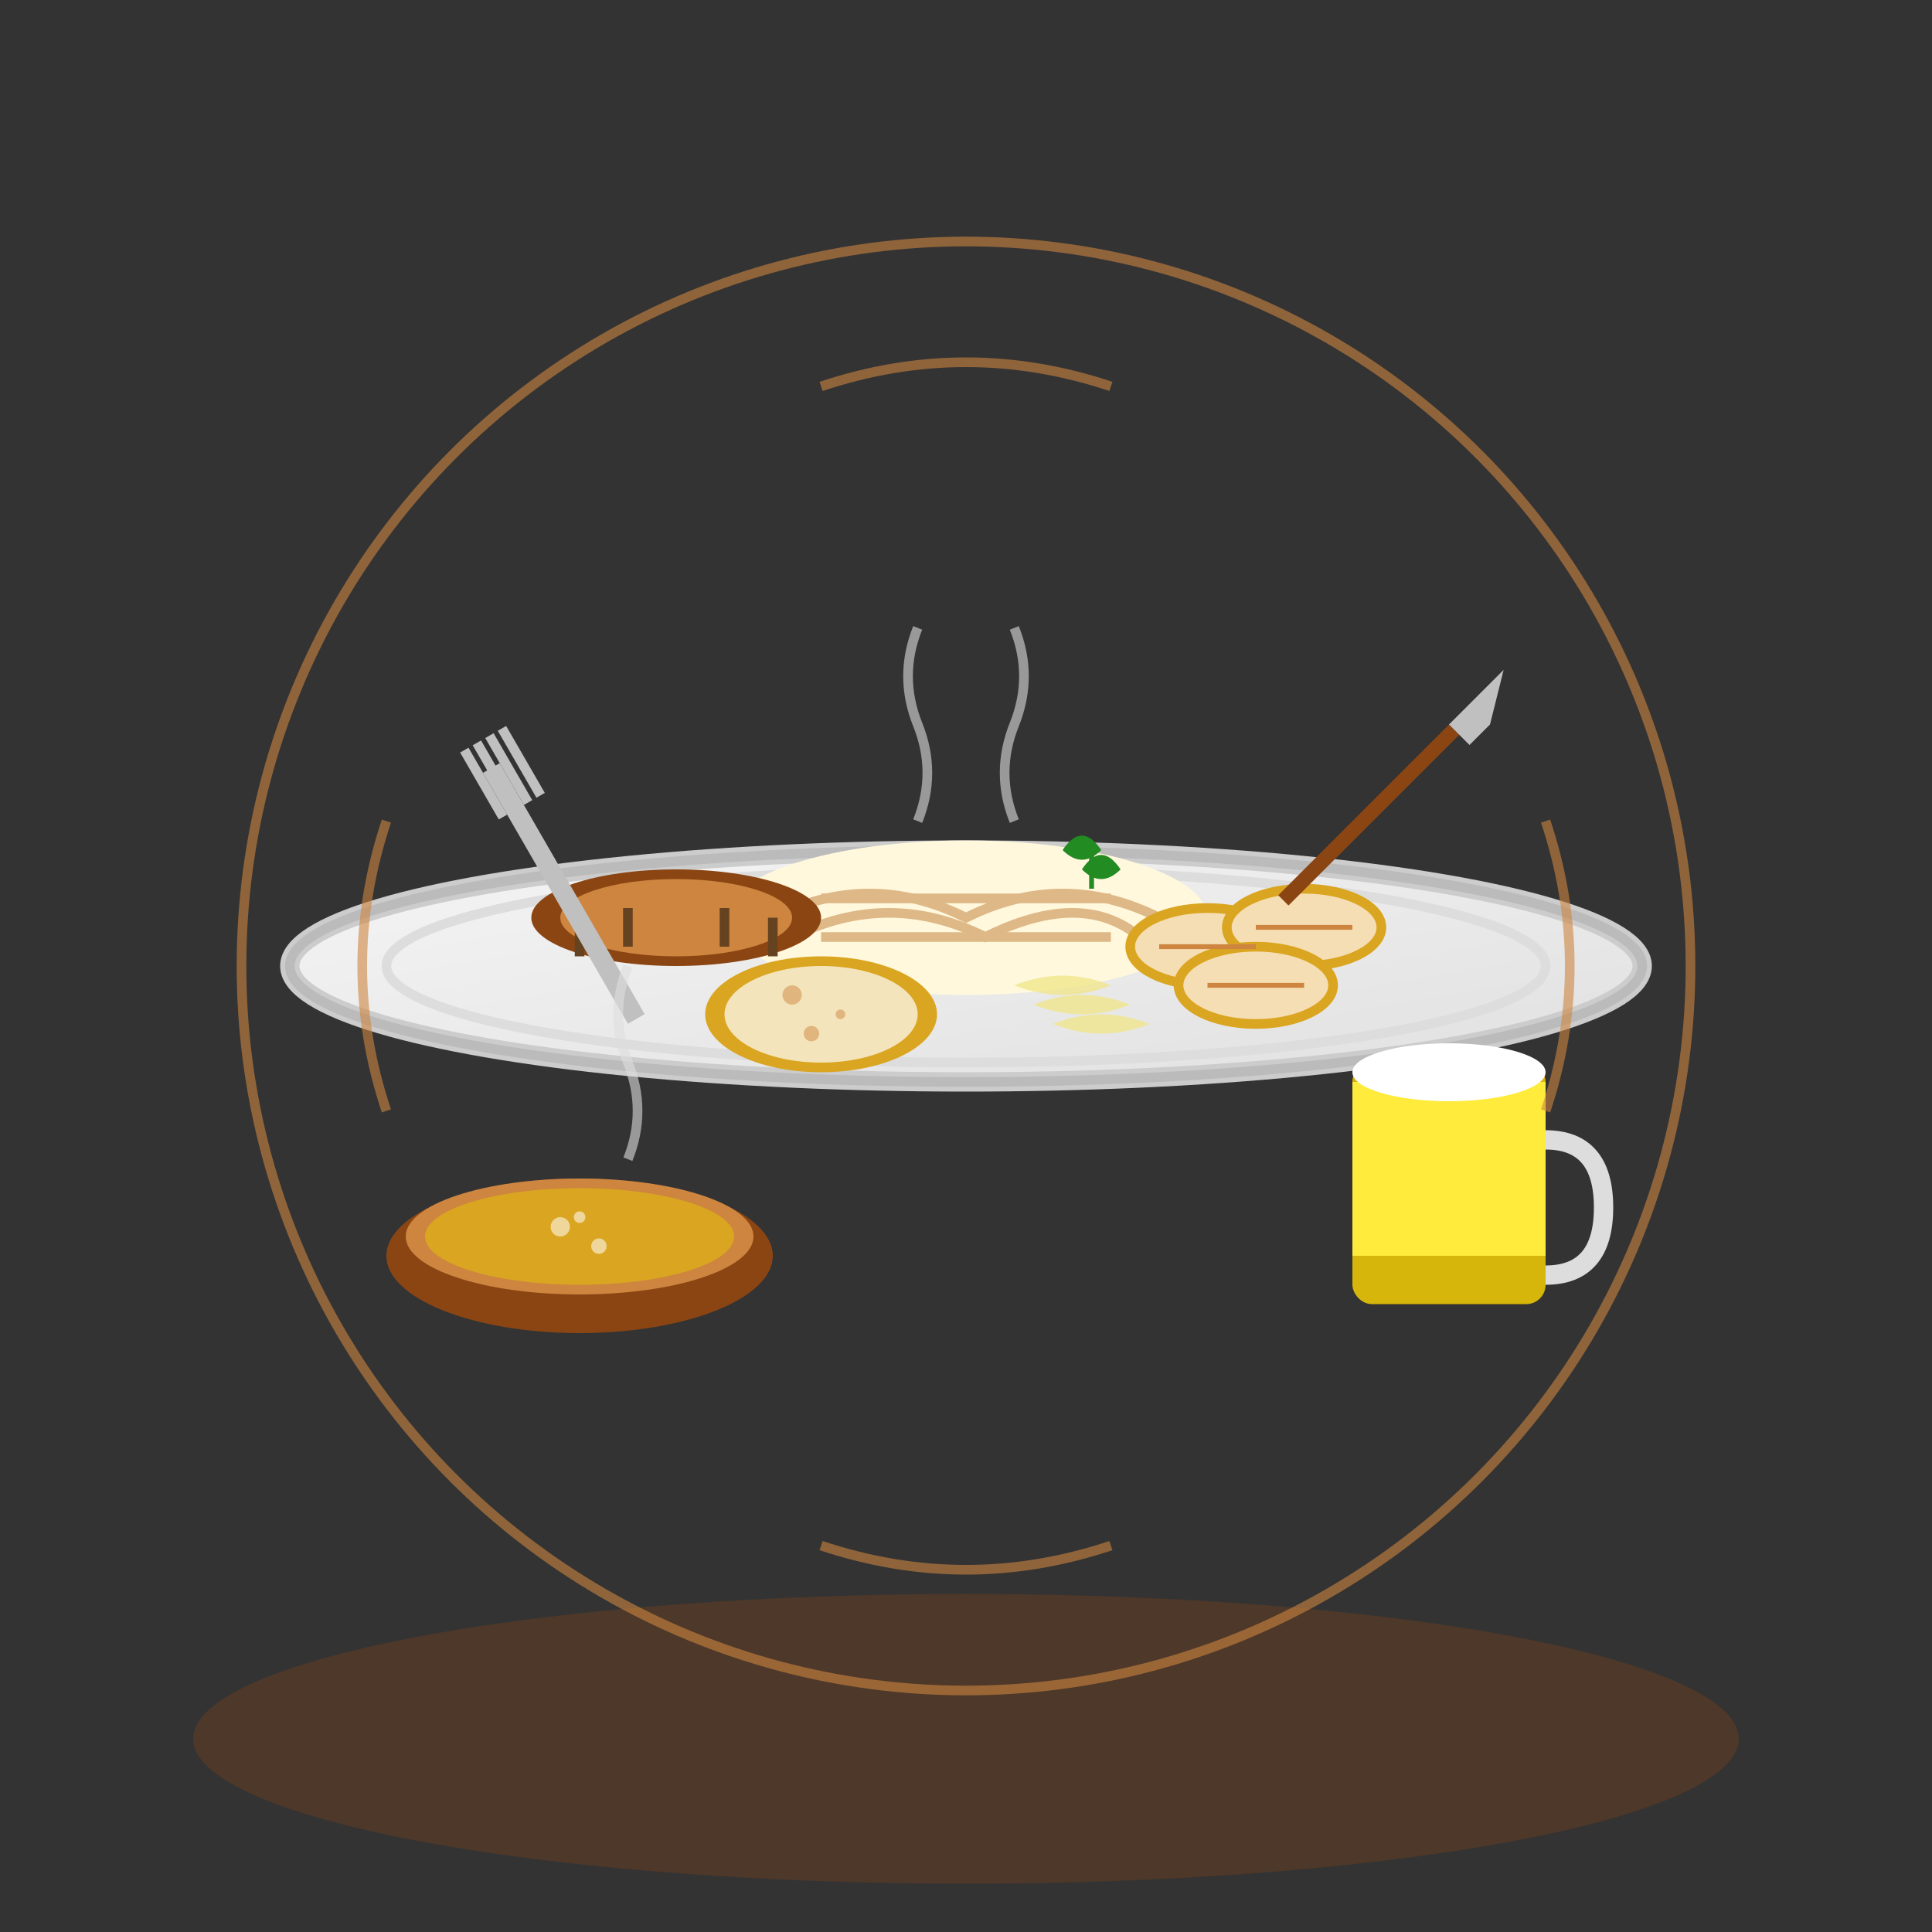 <svg width="200" height="200" viewBox="0 0 200 200" xmlns="http://www.w3.org/2000/svg">
  <rect x="0" y="0" width="200" height="200" fill="#333333" stroke="none"/>
  <defs>
    <linearGradient id="plateGrad" x1="0%" y1="0%" x2="100%" y2="100%">
      <stop offset="0%" style="stop-color:#f5f5f5;stop-opacity:1" />
      <stop offset="100%" style="stop-color:#e0e0e0;stop-opacity:1" />
    </linearGradient>
    <radialGradient id="foodGrad" cx="50%" cy="30%" r="70%">
      <stop offset="0%" style="stop-color:#ffeb3b;stop-opacity:1" />
      <stop offset="100%" style="stop-color:#ffc107;stop-opacity:1" />
    </radialGradient>
  </defs>
  
  <!-- Table surface -->
  <ellipse cx="100" cy="180" rx="80" ry="15" fill="#8b4513" opacity="0.3"/>
  
  <!-- Main plate -->
  <ellipse cx="100" cy="100" rx="70" ry="12" fill="url(#plateGrad)" stroke="#ccc" stroke-width="2"/>
  
  <!-- Plate rim -->
  <ellipse cx="100" cy="100" rx="70" ry="12" fill="none" stroke="#bbb" stroke-width="1"/>
  <ellipse cx="100" cy="100" rx="60" ry="10" fill="none" stroke="#ddd" stroke-width="1"/>
  
  <!-- Traditional Polish Oscypek cheese -->
  <ellipse cx="100" cy="95" rx="25" ry="8" fill="#fff8dc"/>
  <g stroke="#deb887" stroke-width="1" fill="none">
    <!-- Decorative pattern on cheese -->
    <path d="M80 95 Q90 90 100 95 Q110 90 120 95"/>
    <path d="M82 97 Q92 92 102 97 Q112 92 118 97"/>
    <line x1="85" y1="93" x2="115" y2="93"/>
    <line x1="85" y1="97" x2="115" y2="97"/>
  </g>
  
  <!-- Kielbasa sausage -->
  <ellipse cx="70" cy="95" rx="15" ry="5" fill="#8b4513"/>
  <ellipse cx="70" cy="95" rx="12" ry="4" fill="#cd853f"/>
  <!-- Sausage segments -->
  <g stroke="#654321" stroke-width="1">
    <line x1="60" y1="95" x2="60" y2="99"/>
    <line x1="65" y1="94" x2="65" y2="98"/>
    <line x1="75" y1="94" x2="75" y2="98"/>
    <line x1="80" y1="95" x2="80" y2="99"/>
  </g>
  
  <!-- Pierogi -->
  <g fill="#f5deb3" stroke="#daa520" stroke-width="1">
    <ellipse cx="125" cy="98" rx="8" ry="4"/>
    <ellipse cx="135" cy="96" rx="8" ry="4"/>
    <ellipse cx="130" cy="102" rx="8" ry="4"/>
    <!-- Crimp marks on pierogi -->
    <g stroke="#cd853f" stroke-width="0.5">
      <path d="M120 98 L130 98"/>
      <path d="M130 96 L140 96"/>
      <path d="M125 102 L135 102"/>
    </g>
  </g>
  
  <!-- Bread -->
  <ellipse cx="85" cy="105" rx="12" ry="6" fill="#daa520"/>
  <ellipse cx="85" cy="105" rx="10" ry="5" fill="#f4e4bc"/>
  <!-- Bread texture -->
  <g fill="#cd853f" opacity="0.5">
    <circle cx="82" cy="103" r="1"/>
    <circle cx="87" cy="105" r="0.5"/>
    <circle cx="84" cy="107" r="0.8"/>
  </g>
  
  <!-- Sauerkraut -->
  <g fill="#f0e68c" opacity="0.8">
    <path d="M105 102 Q110 100 115 102 Q110 104 105 102"/>
    <path d="M107 104 Q112 102 117 104 Q112 106 107 104"/>
    <path d="M109 106 Q114 104 119 106 Q114 108 109 106"/>
  </g>
  
  <!-- Fork -->
  <g transform="translate(50,80) rotate(-30)">
    <rect x="0" y="0" width="2" height="30" fill="#c0c0c0"/>
    <g fill="#c0c0c0">
      <rect x="-1" y="-3" width="1" height="8"/>
      <rect x="0.5" y="-3" width="1" height="8"/>
      <rect x="2" y="-3" width="1" height="8"/>
      <rect x="3.5" y="-3" width="1" height="8"/>
    </g>
  </g>
  
  <!-- Knife -->
  <g transform="translate(150,75) rotate(45)">
    <rect x="0" y="0" width="1.5" height="25" fill="#8b4513"/>
    <path d="M0 -8 L3 -3 L3 0 L0 0 Z" fill="#c0c0c0"/>
  </g>
  
  <!-- Traditional wooden bowl -->
  <ellipse cx="60" cy="130" rx="20" ry="8" fill="#8b4513"/>
  <ellipse cx="60" cy="128" rx="18" ry="6" fill="#cd853f"/>
  
  <!-- Soup/Zurek in bowl -->
  <ellipse cx="60" cy="128" rx="16" ry="5" fill="#daa520"/>
  <g fill="#f4e4bc" opacity="0.8">
    <circle cx="58" cy="127" r="1"/>
    <circle cx="62" cy="129" r="0.8"/>
    <circle cx="60" cy="126" r="0.6"/>
  </g>
  
  <!-- Beer mug -->
  <g transform="translate(140,110)">
    <rect x="0" y="0" width="20" height="25" rx="2" fill="#ffd700" opacity="0.8"/>
    <rect x="0" y="2" width="20" height="18" fill="#ffeb3b"/>
    <!-- Beer foam -->
    <ellipse cx="10" cy="1" rx="10" ry="3" fill="white"/>
    <!-- Mug handle -->
    <path d="M20 8 Q26 8 26 15 Q26 22 20 22" stroke="#ddd" stroke-width="2" fill="none"/>
  </g>
  
  <!-- Decorative herbs/garnish -->
  <g fill="#228b22">
    <path d="M110 88 Q112 85 114 88 Q112 90 110 88"/>
    <path d="M112 90 Q114 87 116 90 Q114 92 112 90"/>
    <line x1="113" y1="88" x2="113" y2="92" stroke="#228b22" stroke-width="0.5"/>
  </g>
  
  <!-- Traditional pattern border around plate -->
  <g stroke="#cd853f" stroke-width="1" fill="none" opacity="0.6">
    <circle cx="100" cy="100" r="75"/>
    <g>
      <!-- Decorative Polish folk pattern elements -->
      <path d="M85 40 Q100 35 115 40"/>
      <path d="M85 160 Q100 165 115 160"/>
      <path d="M40 85 Q35 100 40 115"/>
      <path d="M160 85 Q165 100 160 115"/>
    </g>
  </g>
  
  <!-- Steam rising from hot food -->
  <g stroke="#ddd" stroke-width="1" fill="none" opacity="0.6">
    <path d="M95 85 Q97 80 95 75 Q93 70 95 65">
      <animate attributeName="opacity" values="0.6;0.2;0.6" dur="2s" repeatCount="indefinite"/>
    </path>
    <path d="M105 85 Q103 80 105 75 Q107 70 105 65">
      <animate attributeName="opacity" values="0.2;0.6;0.2" dur="2s" repeatCount="indefinite"/>
    </path>
    <path d="M65 120 Q67 115 65 110 Q63 105 65 100">
      <animate attributeName="opacity" values="0.4;0.1;0.4" dur="2.5s" repeatCount="indefinite"/>
    </path>
  </g>
</svg>
